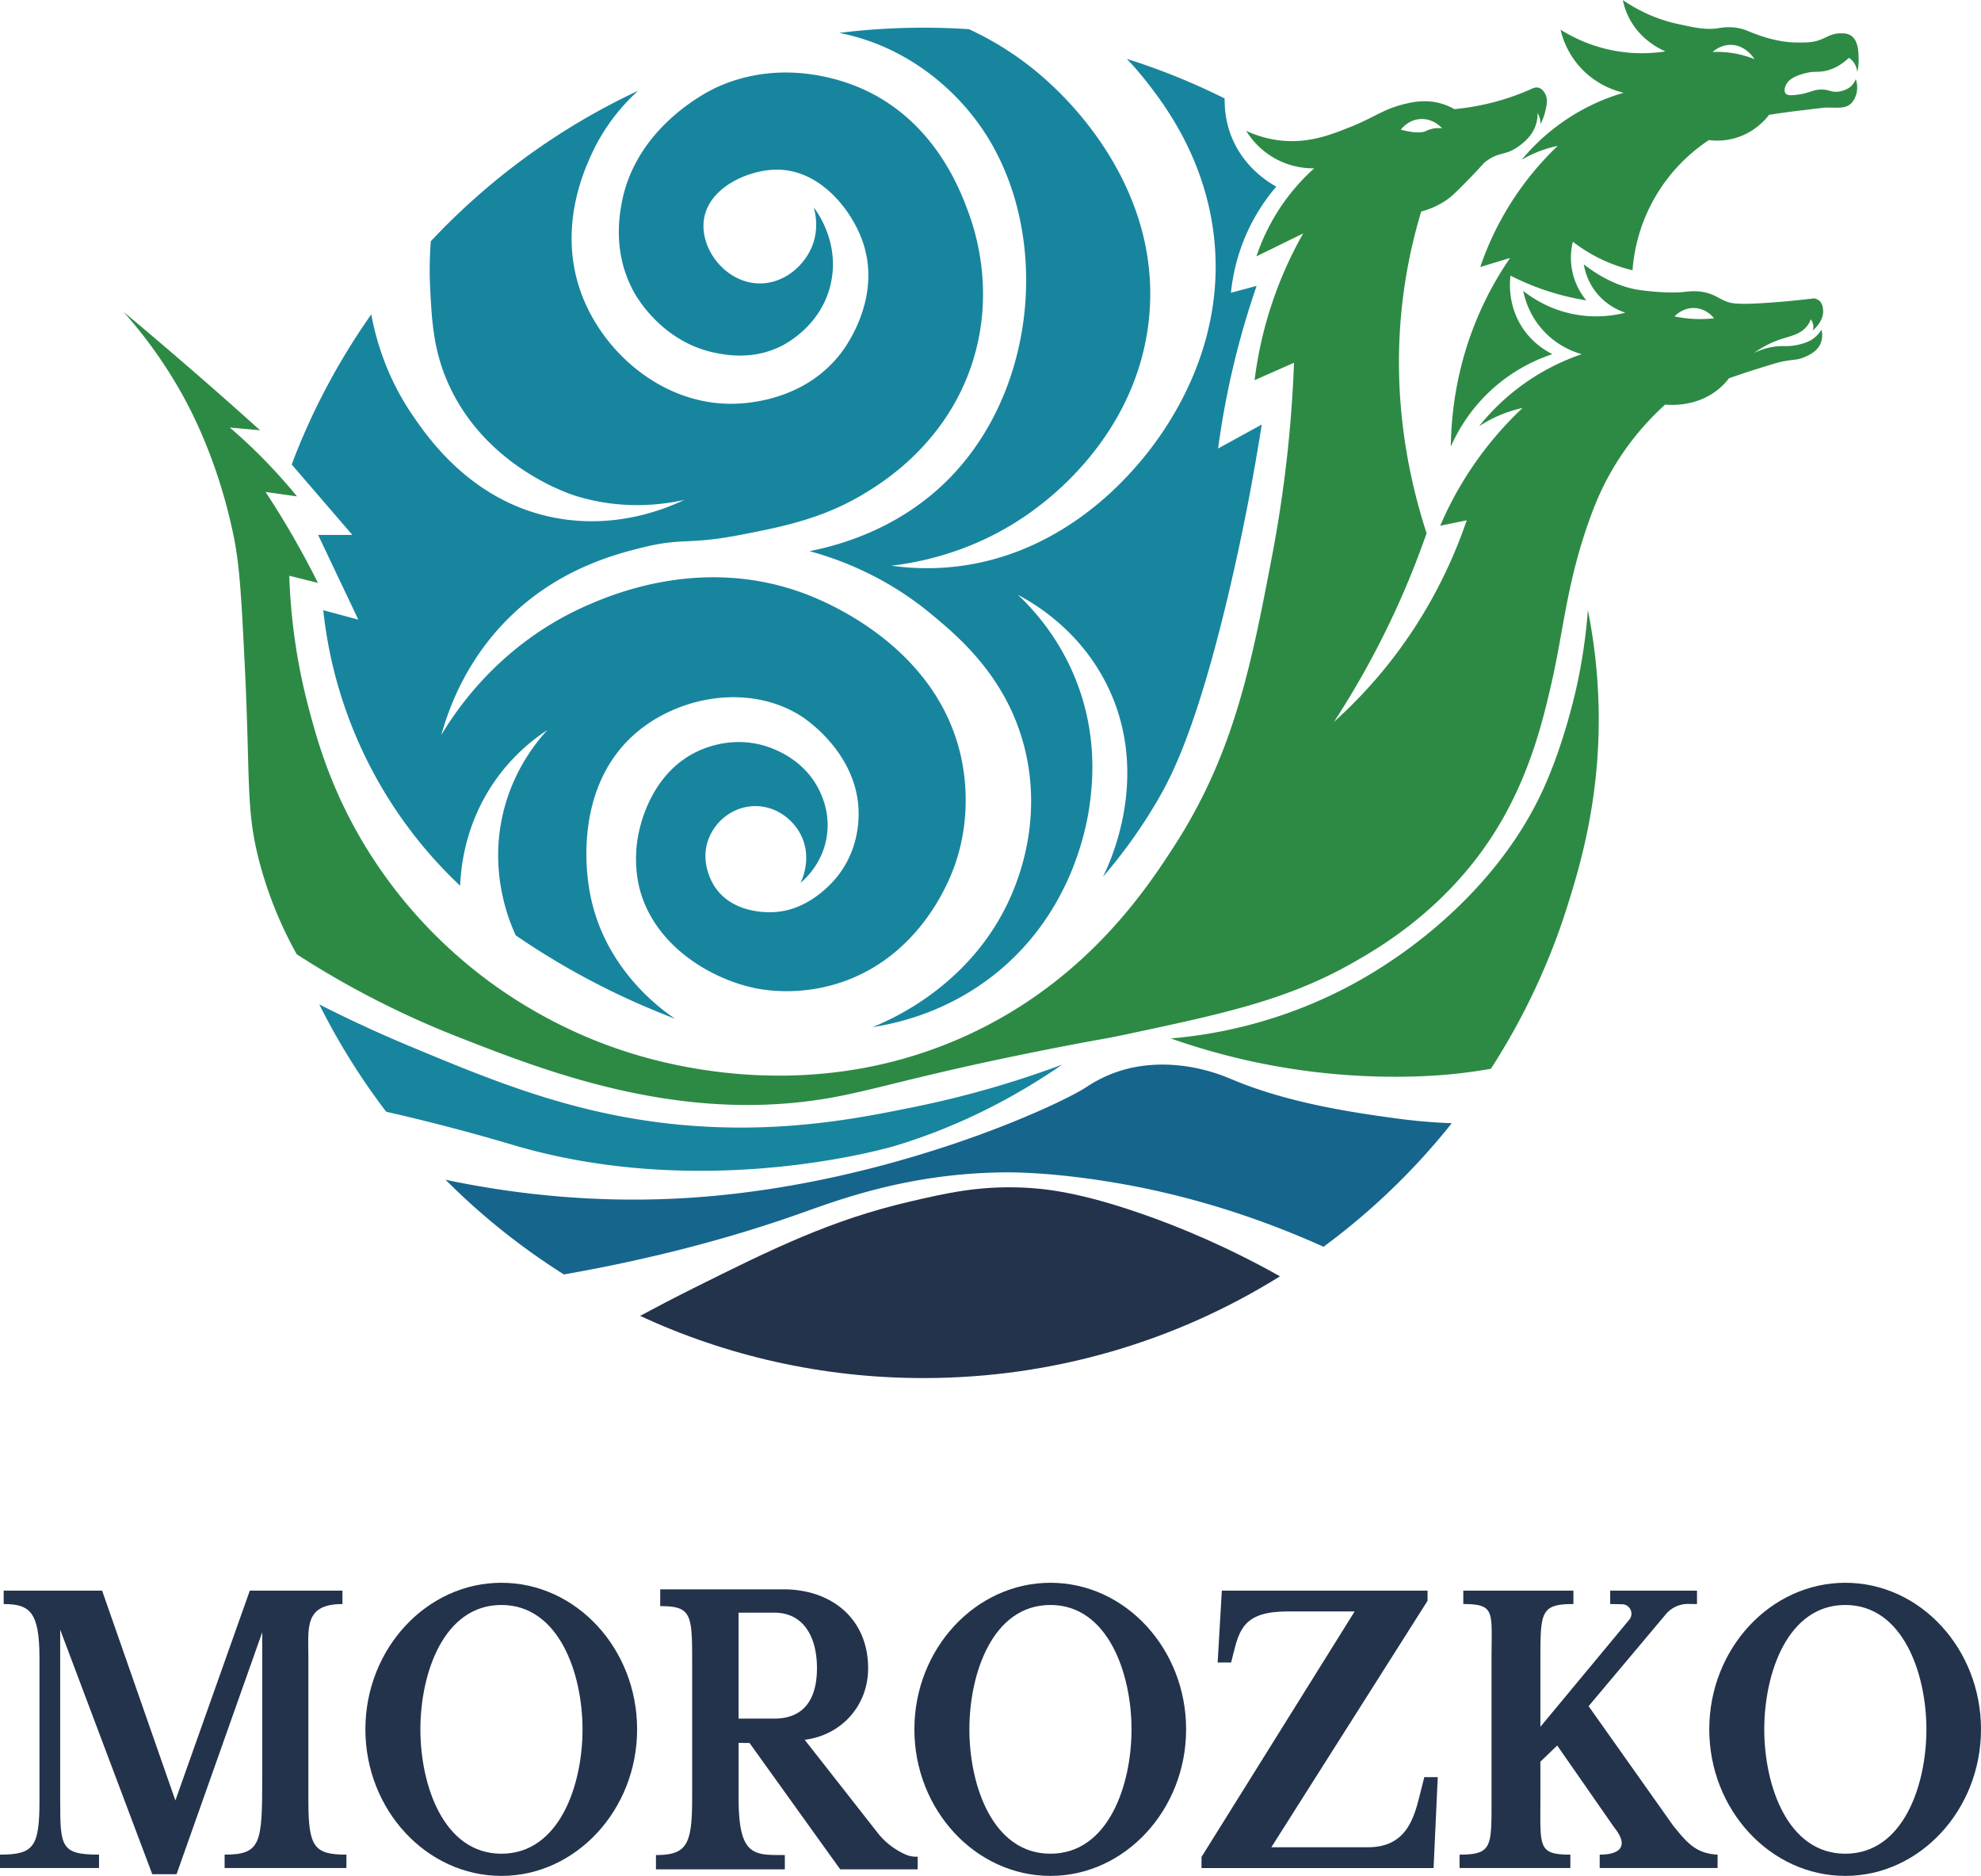 <svg viewBox="0 0 3918.31 3709.47" xmlns="http://www.w3.org/2000/svg" width="2500" height="2367"><g fill="#23334c"><path d="M119.06 3560.44c0 91.43 1.22 106.97 76.81 106.97v26.51H0v-26.51c67.14 0 78.07-15.54 78.07-106.97v-281.6c0-91.43-18.87-106.97-70.81-106.97v-26.51h194.71l144.92 414.93 147.2-414.93h183.25v26.51c-76.51 0-67.37 47.96-67.37 106.97v281.6c0 91.43 10.93 106.97 75.22 106.97v26.51H444.27v-26.51c72.34 0 74.39-22.72 74.39-152.62V3227.7l-169.43 478.42H301.2L119.04 3222.5v337.95zM991.85 3709.47c-148.26 0-269.13-130.74-269.13-289.83s120.87-289.83 269.13-289.83 268.32 130.74 268.32 289.83-120.87 289.83-268.32 289.83zm0-535.77c-114.42 0-160.35 135.31-160.35 245.94s45.93 245.94 160.35 245.94 160.35-135.32 160.35-245.94-46.74-245.94-160.35-245.94zM2077.74 3709.47c-148.26 0-269.13-130.74-269.13-289.83s120.87-289.83 269.13-289.83 268.33 130.74 268.33 289.83-120.87 289.83-268.33 289.83zm0-535.77c-114.42 0-160.35 135.31-160.35 245.94s45.93 245.94 160.35 245.94 160.35-135.32 160.35-245.94-46.74-245.94-160.35-245.94zM3649.98 3709.47c-148.26 0-269.13-130.74-269.13-289.83s120.87-289.83 269.13-289.83 268.33 130.74 268.33 289.83-120.87 289.83-268.33 289.83zm0-535.77c-114.42 0-160.35 135.31-160.35 245.94s45.93 245.94 160.35 245.94 160.35-135.32 160.35-245.94-46.74-245.94-160.35-245.94zM2546.23 3186.5c-84.49 0-94.6 35.1-106.54 82.64l-4.59 18.29h-26.63l8.27-142.07h406.86v20.12l-308.96 487.32h191.4c84.49 0 93.68-71.92 106.54-120.38l4.59-18.29h26.63l-8.26 179.81h-459.01V3672l302.88-485.49h-133.17z"/><path d="M3309.54 3610.25c26.29 32 43.64 55.02 87.74 57.16v26.51H3164.1v-26.51c40.21 0 58.76-16.46 28.61-53.94l-112.65-161.88-33.25 32v76.85c0 91.43-4.93 106.97 59.25 106.97v26.51h-219.12v-26.51c64.18 0 63.23-15.54 63.23-106.97v-281.6c0-91.43 8.32-106.97-55.85-106.97v-26.51h217.8v26.51c-64.18 0-65.29 15.54-65.29 106.97v135.76l175.7-211.68c10.03-12.09 1.61-30.41-14.09-30.66l-23.57-.38v-26.51h171.69v26.51l-17.22-.22a57.005 57.005 0 0 0-44.35 20.32l-152.81 181.83 167.37 236.44zM1812.01 3671.48c-3.71 0-7.41-.39-11.01-1.16s-7.13-1.92-10.5-3.44c-22.91-10.29-42.74-26.26-57.54-46.36l-141.38-180.24c72.11-8.9 125.53-66.78 125.53-141.54 0-95.06-69.22-155.97-167.88-155.97h-243.37v33.22c61.26 0 63.18 15.69 63.18 107.99v271.34c0 92.29-10.34 112.88-71.6 112.88v28.33h254.92v-28.33c-61.26 0-91.46 3.12-91.46-112.88v-108.93l21.62.24 179.38 249.89h153.23v-25.04h-3.1zm-280.43-273.07h-70.7v-209.5h70.7c57.28 0 84.33 47.07 84.33 109.82s-27.05 99.68-84.33 99.68z"/></g><path d="M2871.52 2221a1342.694 1342.694 0 0 1-253.64 244.33c-167.79-75.57-311.88-109.76-413.12-126.76-116.46-19.55-192.06-20.73-222.02-20.33-188.5 2.48-325.34 54.9-400.99 81.63-110.78 39.15-264.44 84.72-466.32 120.22-84.97-53.56-163.48-116.45-234.09-187.22 207.13 43.55 378.45 43.18 495.31 34.76 385.85-27.79 717.22-182.15 771.58-217.68 6.44-4.21 32.34-22 71.27-33.69 14.4-4.32 45.93-12.42 89.86-11.02 64.52 2.06 113.46 23.27 128.04 29.4 114.43 48.15 248.45 66.49 325.16 76.98 30.67 4.2 67.18 7.87 108.96 9.38z" fill="#16658d"/><path d="M2531.76 2523.77C2327.11 2651.32 2085.43 2725 1826.53 2725c-200.16 0-390.04-44.04-560.47-122.98 30.68-16.52 66.95-35.5 107.77-55.86 154.5-77.04 270.91-134.25 426.99-170.45 72.15-16.73 133.92-30.6 218.66-27.55 45.52 1.64 115.79 8.82 242.76 53.38 71.47 25.08 164.42 63.24 269.52 122.23z" fill="#23334c"/><path d="M2101 2105.08c-132.28 91.34-251.19 136.63-329.71 160.42 0 0-368.63 111.69-751.45 0-19.7-5.75-103.18-31.12-219.81-58.79-12.63-3-24.72-5.8-36.18-8.4-50.44-66.19-94.83-137.22-132.35-212.29a2617.67 2617.67 0 0 0 178.95 82.67c173.26 72.26 345.99 144.29 574.89 158.47 179.99 11.15 322.89-17.92 423.27-38.34a1946.624 1946.624 0 0 0 292.39-83.74z" fill="#18859e"/><path d="M3161.75 1389.78c5.54 183.5-36.64 321.82-59.99 396.92-36.24 116.56-88.03 226.28-152.93 326.73a1147.21 1147.21 0 0 1-61.88 8.93c-25.92 3.02-146.51 16.17-305.43-5.11-70.23-9.4-162.01-27.42-265.82-63.9 82.26-6.91 250.55-32.16 424.29-145.68 45.18-29.52 218.43-145.28 310.31-342.5 41.37-88.8 64.31-189.93 67.68-205.08a1081.767 1081.767 0 0 0 22.75-153.63 1099.77 1099.77 0 0 1 21.02 183.32z" fill="#2d8a45"/><path d="M872.97 1453.15c30.56-51.08 117.69-181.16 287.44-255.77 53.21-23.39 229.28-97.52 427.79-24.87 38.13 13.95 253.49 98.34 309.07 309.06 8.03 30.45 28.47 123.26-8.81 229.31-9.13 25.98-64.15 173.45-217.37 228.96-90.32 32.73-167.56 16.37-182.35 13.03-87.41-19.77-192.47-84.06-222.63-191.84-2.7-9.67-15.3-57.19-2.36-116.04 3.88-17.66 26.26-119.52 119.6-161.05 18.09-8.05 66.54-26.15 124.33-10.66 14.92 4 80.46 23.65 112.5 88.82 5.89 11.98 23.46 49.07 14.21 97.1-9.5 49.3-41.1 78.13-50.92 86.44 2.66-5.4 23.07-48.64 1.18-93.55-16.41-33.66-52.81-60.49-95.91-58.02-39.79 2.28-72.69 28.81-86.45 62.76-19.7 48.63 8.26 91.77 11.84 97.1 31.5 46.81 89.05 49.16 103.02 49.73 81.04 3.32 133.53-63.28 142.1-74.6 37.13-49.01 39.53-102.57 39.01-124.58-2.77-116.47-106.99-184.39-114.19-188.92-99.17-62.41-232.32-40.75-317.73 26.74-133.34 105.35-105.29 286.8-101.42 312.07 24.58 160.73 148.9 245.75 170.58 260.06a1500.824 1500.824 0 0 1-169.87-76.88 1503.854 1503.854 0 0 1-145.53-87.99c-14.01-30.47-52.39-124.29-25.38-240.29 19.58-84.05 64.2-139.9 87.99-165.83-28.28 18.59-68.36 50.15-103.22 99.84-58.91 83.95-67.81 169.62-69.38 208.13-51.97-48.91-128.16-132.56-187.82-255.51-56.02-115.43-75.53-220.27-82.92-289.36 23.13 6.2 46.25 12.41 69.38 18.61l-79.53-167.52h67.68c-39.98-46.45-79.97-92.89-119.95-139.34 40.01-106.02 93.14-205.6 157.39-296.78 11.43 61.3 35.27 132.04 82.71 200.91 30.84 44.78 117.33 170.33 280.89 201.37 119.52 22.68 216.99-17.1 255.52-35.4-43.03 9.54-124 20.75-216.6-8.6-14.6-4.63-175.47-58.41-248.74-218.29-30.95-67.52-33.98-127.13-37.23-191.21-1.7-33.4-.98-64.67 1.22-93.37 115.75-123.52 254.73-225.01 409.95-297.53-34.16 31.17-67.44 72.01-91.86 125.13-14.74 32.07-68.72 149.49-18.95 279.46 43.87 114.58 158.8 213.92 293.67 214.34 25.78.08 143.31-3.18 217.89-99.47 9.15-11.83 83.45-111.14 42.63-223.81-22.89-63.15-85.97-141.65-171.71-139.73-56.05 1.26-137.51 37.24-142.1 105.39-3.82 56.71 46.73 118.76 110.13 119.6 48.49.64 89.87-34.72 105.39-75.78 12.38-32.77 5.79-62.52 2.37-74.61 6.76 8.85 50.81 68.49 34.34 148.02-17.58 84.92-89.52 121.82-99.47 126.71-55 27.02-106.73 17.48-129.07 13.02-104.14-20.77-154.94-108.63-161.05-119.6-41.88-75.23-29.58-149.28-24.86-175.25 28.2-155.47 177.24-225.41 189.46-230.91 126.18-56.76 244.13-14.15 278.28 0 150.94 62.53 203.24 206.33 219.07 249.85 15.53 42.73 50.02 157.41 8.28 291.31-51.68 165.8-183.86 244.33-219.06 265.25-81.59 48.47-162.92 64.16-241.57 79.34-104.43 20.14-112.2 4.9-193.02 24.86-51.79 12.8-155.65 39.73-249.86 125.52-95.66 87.12-133.07 190.94-148.02 245.12z" fill="#18859e"/><path d="M2409.36 886.72c28.77-15.79 57.53-31.59 86.3-47.38-20.58 131.07-43.65 240.29-62.61 321.51-64.69 277.1-115.48 373.4-142.64 420.19-39.58 68.19-80.22 119.52-108.94 152.76 11.06-21.72 96.74-197.13 9.47-376.56-52.87-108.7-141.6-162.1-177.62-181.18 30.75 28.98 80.37 83.35 113.67 165.78 43.72 108.2 33.95 201.96 29.61 239.2-4.62 39.63-30.31 219.48-189.47 345.78-92.02 73.02-188.14 95.98-241.56 104.2 34.9-13.89 202.63-84.87 278.07-268.8 12.76-31.12 56.81-142.94 23.89-279.46-34.57-143.32-132.4-224.43-185.92-268.81-91.81-76.12-185.13-109.16-240.38-124.19 62.58-12.41 180.17-45.61 277.09-144.61 182.46-186.38 200.58-512.96 50.92-709.31-20.25-26.57-102.27-130.93-251.04-166.96a419.76 419.76 0 0 0-18.32-4.01c54.6-6.81 110.21-10.31 166.65-10.31 30.29 0 60.35 1.01 90.14 3 51.69 23.99 106.96 58.06 159.34 106.61 33.07 30.66 224.59 208.18 196.29 468.73-24.15 222.33-191.32 348.15-223.37 372.27-112.76 84.88-228.78 106.62-285.97 113.38 34.21 4.72 83.1 8.07 140.45 0 192.08-27.04 310.64-158.52 345.2-197.99 48.76-55.69 172.7-217.66 153.98-438.26-13.54-159.63-94.9-268.96-128.6-313.05a647.607 647.607 0 0 0-45.26-53.04 1324.835 1324.835 0 0 1 193.59 78.32c-.4 30.15 5.33 62.91 22.57 94.86 23.58 43.7 58.98 67.91 79.54 79.53-15.75 18.36-33.42 42.47-49.08 72.77-27.69 53.57-37.16 103.39-40.61 137.06 16.92-4.51 33.84-9.02 50.77-13.54a1661.173 1661.173 0 0 0-35.54 116.76 1662.595 1662.595 0 0 0-40.61 204.75z" fill="#18859e"/><path d="M3587.76 668.54c-4.39 3.4-12.99 9.11-31.63 13.16-21.06 4.58-27.44 1.06-46.27 3.61-9.74 1.32-23.84 4.4-40.54 12.52 20.77-14.79 39.1-22.57 52.22-26.95 20.1-6.73 40.77-9.79 53.7-27.6a50.43 50.43 0 0 0 6.36-11.88c1.36 1.72 4.05 5.59 4.89 11.25.7 4.73-.21 8.57-.85 10.61 3.13-2.62 21.53-18.47 20.37-39.27-.26-4.64-.78-14.14-8.06-19.95-3.68-2.94-7.74-3.86-10.26-4.18-32.15 3.91-59.96 6.41-82.11 8.07-68.35 5.13-81.38 2.12-92.89-2.69-15.32-6.39-22-13.47-41.73-17.5-18.67-3.81-31.63-1.34-47.12 0 0 0-28.33 2.45-78.07-4.04-23.75-3.09-64.13-13.17-113.08-51.15 1.83 11.08 7.07 33.35 24.23 55.19 20.96 26.69 47.27 36.9 57.88 40.39-19.84 5.09-57.65 12-103.65 2.69-48.63-9.85-82.07-32.9-98.27-45.77 2.87 14.48 11.97 50.2 43.08 82.11 27.63 28.35 58.36 39.07 72.69 43.08a441.885 441.885 0 0 0-107.69 53.85 441.575 441.575 0 0 0-95.58 88.85 253.522 253.522 0 0 1 43.07-22.89 254.027 254.027 0 0 1 43.08-13.46 695.386 695.386 0 0 0-87.5 99.62 694.865 694.865 0 0 0-75.38 133.27l52.5-10.77c-26.65 77.74-72.78 180.74-154.81 284.04-36.19 45.57-73.16 83.38-107.7 114.42a1717.666 1717.666 0 0 0 123.66-224.81c23.6-51.72 43.16-101.37 59.42-148.08-35.57-109.51-71.92-276.32-45.74-473.64 7.95-59.96 20.56-114.31 35.11-162.5 22.44-6.05 38.34-14.93 48.65-21.87 12.76-8.58 24.72-20.78 48.12-44.83 27.15-27.9 23.92-27.02 31.71-32.8 26.83-19.92 37.74-10.03 65.05-30.07 8.81-6.46 27.38-20.49 34.11-44.87 2.29-8.3 2.59-15.57 2.45-20.53 1.52 2.52 3.39 6.24 4.6 11.03 1.1 4.38 1.3 8.22 1.22 11.03 5.28-10.09 8-19.03 9.5-25.44 2.9-12.37 5.49-23.43 0-34.02-1.28-2.47-5.98-11.54-15.01-12.87-4.33-.64-8.01.75-10.06 1.74a484.26 484.26 0 0 1-69.94 25.37 484.465 484.465 0 0 1-84.93 15.59c-5.86-3.33-14.68-7.72-25.98-10.99-28.1-8.11-52.71-3.8-68.95 0-46.23 10.84-60.2 26.01-109.91 45.97-37.55 15.07-77.94 30.83-127.9 27.97-34.35-1.96-61.68-12.05-78.94-19.98 7.38 12 25.54 37.89 59.55 55.96 31.61 16.79 60.9 18.31 74.95 18.14a408.91 408.91 0 0 0-59.85 67.1c-28.37 39.92-44.74 78.21-54.41 107 30.84-15.11 61.67-30.23 92.5-45.34a783.632 783.632 0 0 0-53.19 114.26c-24.64 66.42-36.83 126.99-42.93 175.92 25.99-11.49 51.99-22.97 77.98-34.46-3.51 94.11-13.68 226.66-43.52 382.67-40.47 211.48-74.2 387.82-192.25 571.28-56.89 88.42-177.05 269.86-413.5 377.23-292.5 132.82-568.44 63.97-667.4 32.65-151-47.79-255.91-124-302.88-161.41-63.86-50.87-150.81-133.68-223.07-255.72-65.16-110.05-91.06-205.89-107-266.6a1168.35 1168.35 0 0 1-37.68-258.92c18.88 4.72 37.77 9.45 56.66 14.17-15.54-31.12-32.9-63.56-52.31-96.98a1741.288 1741.288 0 0 0-51.21-82.81c20.7 2.9 41.41 5.81 62.11 8.71a1079.74 1079.74 0 0 0-66.47-74.09 1077.278 1077.278 0 0 0-66.47-62.11c19.98 1.81 39.96 3.63 59.94 5.45a9411.621 9411.621 0 0 0-270.24-234.28c32.32 36.27 74.73 89.59 114.42 160.18 18.32 32.59 72.77 133.81 103.51 283.31 12.02 58.46 15.44 123.67 21.8 251.71 11.72 236.41 1.46 290.51 30.51 397.72 21.18 78.18 50.85 138.78 72.49 177.59 74.35 48.04 181.75 109.7 318.8 163.35 171.91 67.3 441.46 174.34 741.83 119.65 92.18-16.78 184.17-48.29 453.45-100.5 83.25-16.15 79.12-14.04 125.66-23.93 191.67-40.76 317.69-67.55 446.69-140.39 49.15-27.75 184.98-104.32 282.37-258.45 70.58-111.7 96.81-225.45 112.93-295.39 24.37-105.7 30.12-200.17 77.21-329.32 10.09-27.68 27.64-72.18 61.5-122.52 30.63-45.54 62.82-78.29 86.2-99.44 16.82 1.34 61.11 2.46 100.24-26.47 11.2-8.28 19.72-17.36 26.15-25.66a1713.1 1713.1 0 0 1 52.3-17.44c30.19-9.51 45.29-14.27 57.63-16.46 20.34-3.61 25-2.02 37.93-7.4 9.46-3.94 27-11.24 33.75-28.86 4.06-10.63 2.52-20.62 1.27-25.9-2.83 4.54-7.58 10.97-15.07 16.77zm-779.66-433.2c25.98-2.27 42.62 16.23 44.31 18.17-4.5-.54-11.52-.9-19.67 1-6.23 1.45-10.47 3.61-11.87 4.27-7.18 3.35-20.96 5.2-50.11-2.53 1.98-2.64 14.68-18.93 37.34-20.91zm541.1 395.07c-13.98-.77-26.43-2.64-37.03-4.86 2.02-2.22 16.24-17.27 39.03-16.58 23.83.72 37.35 18.07 39.03 20.3-11.66 1.3-25.5 2-41.03 1.14z" fill="#2d8a45"/><path d="M3568.33 145.24c19.69-5.52 25.59-1.8 41.47-5.05 11.88-2.43 28.67-8.62 47.33-26.06a35.7 35.7 0 0 1 6.12 5.05c7.97 8.26 9.83 18.33 10.37 23.13 1.31-5.81 2.87-14.9 2.65-26.05-.27-14.23-.71-36.4-15.15-46-6.78-4.51-14.04-4.51-20.74-4.52-16.15-.01-25.86 6.91-37.49 11.7-16.52 6.81-30.38 6.64-50.52 6.38-41.11-.52-80.38-16.69-92.61-21.73-3.95-1.63-10.83-4.58-20.7-6.56-19.58-3.93-35.23-.87-40.38 0-23.98 4.03-47.97-1.28-83.3-9.09-23.66-5.23-61.93-16.98-105.51-46.44 2.34 11.28 6.7 25.5 15.15 40.38 21.32 37.57 54.72 54.74 69.16 61.09-22.03 3.41-51.58 5.52-85.82 1.01-55.9-7.38-97.63-28.92-121.66-43.92 3.56 15.19 12.83 45.3 38.36 73.7 32.41 36.06 71.31 47.42 86.33 50.99-25.01 7.3-55.24 18.68-87.34 36.85-54.3 30.74-91.27 68.07-114.09 95.41 12.75-7.38 28.57-15.01 47.39-21.01a240.6 240.6 0 0 1 23.79-6.25 596.402 596.402 0 0 0-94.24 115.39 595.554 595.554 0 0 0-59.04 124.2c19.68-5.98 39.36-11.95 59.04-17.92-20.29 29.52-41.17 64.93-59.61 106.43-46.37 104.35-56.77 200.85-57.7 266.71 12.17-27.65 38.11-76.56 89.33-120.18 42.27-35.98 84.67-53.8 111.67-62.74-13.22-6.59-38.69-21.58-58.49-51.05-29.88-44.48-26.04-90.92-24.46-104.23a504.097 504.097 0 0 0 68.07 28.72 503.45 503.45 0 0 0 81.89 20.2c-7.64-9.23-21.68-28.74-27.65-57.43-5.37-25.78-1.74-47.08 1.06-58.49 16.89 13.06 39.88 28.08 69.13 40.41a307.526 307.526 0 0 0 48.92 15.96c2.21-29.7 10.27-85.27 44.67-144.64 35.43-61.14 81.36-96.24 106.35-112.74 11.92 1.5 32.63 2.45 56.37-5.32 34.95-11.43 55.13-34.79 62.75-44.66 25.77-4.04 46.9-6.75 61.68-8.51 32.3-3.85 48.45-5.77 49.82-5.79 23.42-.36 38.36 2.83 49.89-7.51 5.49-4.92 7.98-10.92 9.3-14.09 6.47-15.53 2.4-30 .8-34.83-1.32 3.46-3.87 8.72-8.77 13.56-1.77 1.75-8.86 8.37-23.14 10.9-16.61 2.95-19.39-3.84-36.42-3.72-18.3.13-22.99 8.02-53.18 10.9-6.87.66-14.18.97-17.55-3.46-3.89-5.11-.34-13.67.27-15.15 6.29-15.21 25.5-20.87 36.43-23.93zm-139.48-40.08a200.628 200.628 0 0 0-41.34-2.56c3.56-3.19 16.54-14.07 35.58-14.08 29.86-.01 46.25 26.73 47.09 28.15a201.048 201.048 0 0 0-41.33-11.51z" fill="#2d8a45"/></svg>